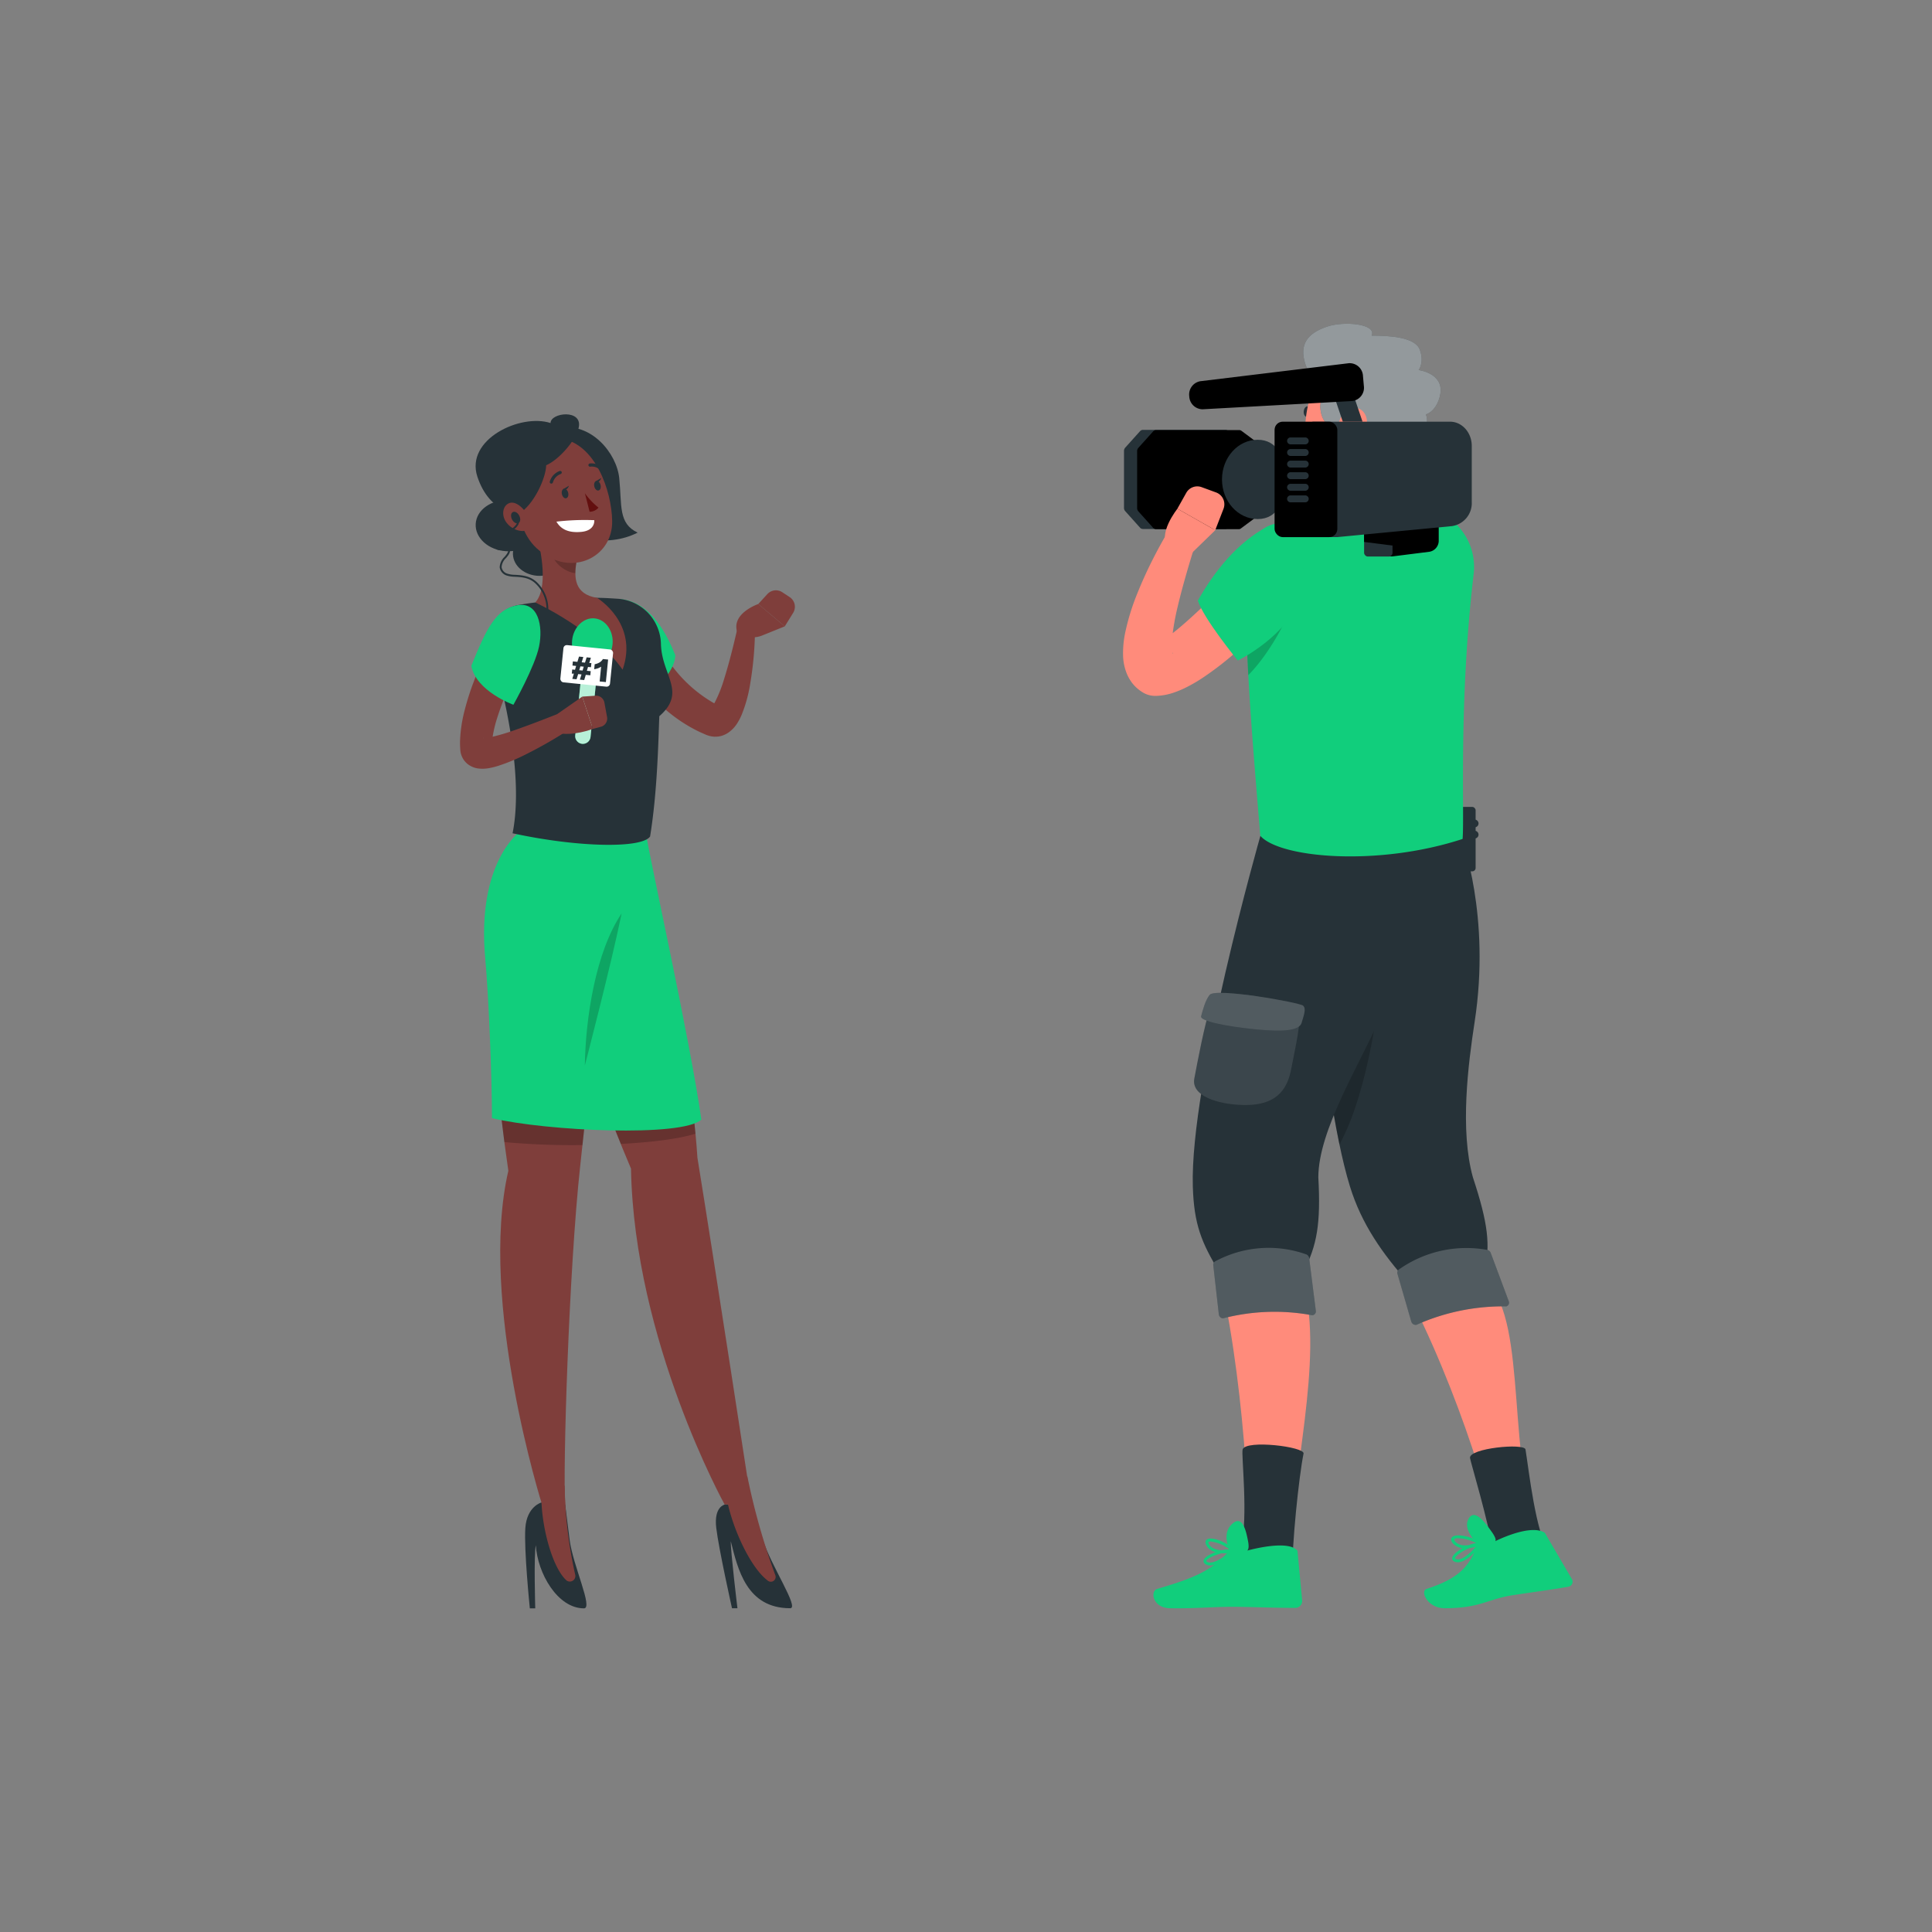 <svg xmlns="http://www.w3.org/2000/svg" viewBox="0 0 500 500"><rect x="0" y="0" width="500" height="500" fill="#808080" stroke="none"/><g id="freepik--character-1--inject-37"><path d="M139.61,136.52c-.2,3.64-4.06,6.39-8.62,6.13s-8.08-3.42-7.88-7.06,4.07-6.39,8.63-6.13S139.82,132.88,139.61,136.52Z" style="fill:#263238"></path><path d="M146,144c-.26,3.08-3.43,5.34-7.09,5s-6.41-3-6.15-6.13,3.43-5.34,7.08-5S146.27,140.86,146,144Z" style="fill:#263238"></path><path d="M144.42,110.76c8.53-1.65,15.2,6.55,15.84,13,.72,7.07-.3,11.7,4.76,14.08-7.85,4-18.31,1.91-23.82-4.65S135.61,112.46,144.42,110.76Z" style="fill:#263238"></path><path d="M140.12,388.84s-3.76,1-4.16,6.57,1.16,20.83,1.16,20.83h1.4s-.4-13.85.15-16.34c.43,7.23,5.61,16.34,12.46,16.34,2.44,0-2.86-11.06-3.72-17.78s-1.13-9.08-1.13-9.08Z" style="fill:#263238"></path><path d="M146.14,384.47l-6,4.37c.32,7.49,3,17.08,6.49,20.19a1.43,1.43,0,0,0,2.25-1.42A113.14,113.14,0,0,1,146.14,384.47Z" style="fill:#7f3e3b"></path><path d="M187.59,389.38s-2.88.48-2.23,6,4.08,20.83,4.08,20.83h1.41s-1.8-14.85-1.72-17.34c1.81,7.23,4.09,17.34,15.37,17.34,2.44,0-5-11.06-7.1-17.78s-2.86-9.08-2.86-9.08Z" style="fill:#263238"></path><path d="M193.4,382l-5,7.36c1.74,7.49,6.12,16.54,10.23,19.65a1.25,1.25,0,0,0,2-1.42A175.62,175.62,0,0,1,193.4,382Z" style="fill:#7f3e3b"></path><path d="M166.91,216.08s11.74,54.18,13.58,83.52c4.47,27.54,14,89.78,14,89.78h-6.95s-23.41-42.27-24.24-86.95c-22.7-53.48-24.52-86.32-24.52-86.32Z" style="fill:#7f3e3b"></path><path d="M159.34,216.11s-6.4,60.09-9.19,85.7c-2.93,26.89-4.53,79.08-3.87,87.57h-6s-16.55-52.54-8.72-86.38c-11.06-76.09,4.1-86.89,4.1-86.89Z" style="fill:#7f3e3b"></path><path d="M197.23,164.47l5.87-2.37-6.86-5.78s-7,2.38-5.46,7.24l1,.57A6.28,6.28,0,0,0,197.23,164.47Z" style="fill:#7f3e3b"></path><path d="M204.37,154.53l-1.93-1.27a3,3,0,0,0-3.84.48l-2.36,2.58,6.86,5.78,2.18-3.51A3,3,0,0,0,204.37,154.53Z" style="fill:#7f3e3b"></path><path d="M168.32,163l.28.61.34.71c.24.47.47,1,.73,1.43.51,1,1.06,1.91,1.64,2.83a47.73,47.73,0,0,0,3.82,5.29,35.43,35.43,0,0,0,9.73,8.16l.7.36.35.19.08,0,0,0,0,0a.48.48,0,0,0-.17,0,2.13,2.13,0,0,0-1,0,1.68,1.68,0,0,0-.66.28c-.18.17.05,0,.23-.19a6.81,6.81,0,0,0,.66-1,35,35,0,0,0,2.37-6c1.37-4.38,2.5-9,3.56-13.64V162a2.24,2.24,0,0,1,4.42.52,89.37,89.37,0,0,1-1.31,14.81,36.4,36.4,0,0,1-2.16,7.68,14.12,14.12,0,0,1-1.11,2.13,8.28,8.28,0,0,1-2.25,2.41,6.1,6.1,0,0,1-2.3,1,6,6,0,0,1-2.8-.13l-.59-.2-.21-.08-.11-.05-.47-.21-.93-.41a39.45,39.45,0,0,1-12.76-9.66,47.5,47.5,0,0,1-4.77-6.31q-1-1.66-2-3.42c-.31-.59-.61-1.17-.89-1.79l-.42-.93c-.14-.33-.25-.6-.43-1.05a4.5,4.5,0,0,1,8.29-3.47Z" style="fill:#7f3e3b"></path><path d="M161,155.1c7.56,1,11.61,9.09,13.79,14.51-.5,6.68-9.71,11.21-9.71,11.21s-6.63-9.17-8.28-14.24S156.68,154.51,161,155.1Z" style="fill:#11CE7C"></path><path d="M130.53,295.57a195.15,195.15,0,0,0,20.21.77c.28-2.63.6-5.48.92-8.49a173.54,173.54,0,0,1-22.33-2.42C129.67,288.66,130.07,292,130.53,295.57Z" style="opacity:0.2"></path><path d="M179.22,286.28c-3.95,1.48-12.4,2-21.67,1.77,1,2.6,2,5.26,3.14,8,7.9-.43,15-1.3,19.3-2.64C179.77,291.11,179.52,288.73,179.22,286.28Z" style="opacity:0.2"></path><path d="M134.34,215.4s-11,8-8.77,32.55c.9,9.84,1.75,30.79,1.75,41.43,14.18,3.37,49.36,4.94,54.19.37-2.9-20.58-13.34-67.4-14.33-74C151.4,213.8,134.34,215.4,134.34,215.4Z" style="fill:#11CE7C"></path><path d="M151.35,275.79c.2-12.4,2.8-29.41,9.53-39.41C158.32,249,151.35,275.79,151.35,275.79Z" style="opacity:0.2"></path><path d="M171.05,166.63c.18,8.16,6.79,12.44-.42,18.72-.27,7-.52,19.65-2.39,31.14-2.17,3.11-18.53,2.86-35.59-.84,2-9.84.8-25.88-5.52-47.82a8.91,8.91,0,0,1,7-11.25c1.39-.25,2.87-.48,4.39-.66a112.76,112.76,0,0,1,16-1.2c1.73,0,3.53.12,5.25.23A12,12,0,0,1,171.05,166.63Z" style="fill:#263238"></path><path d="M138.76,137.82c1.4,5.06,3.11,14.4-.23,18.1,0,0,15.32,7,22.6,17.39,4.24-12.07-6.63-18.59-6.63-18.59-5.83-.94-6-5.2-5.31-9.27Z" style="fill:#7f3e3b"></path><path d="M143,140.93l6.17,4.52a16.6,16.6,0,0,0-.28,2.87c-2.21-.15-5.4-2.33-5.8-4.6A7.49,7.49,0,0,1,143,140.93Z" style="opacity:0.2"></path><path d="M132.64,128.8c2.63,8.2,3.57,11.73,8.79,15,7.85,4.85,17.16-.14,17-9-.15-7.94-4.43-20-13.28-21.3S130,120.59,132.64,128.8Z" style="fill:#7f3e3b"></path><path d="M134.2,133c4-2.32,7.1-9.36,7.15-12.6,3.17-1.31,7.77-6.47,8.43-9.78,1-4.8-7.28-3.86-7.3-1.14-7.79-2.53-22.11,4.23-18.94,13.87S134.2,133,134.2,133Z" style="fill:#263238"></path><path d="M153.8,134.62A63.73,63.73,0,0,0,144,135c1,1.69,2.75,3,6.44,2.65S153.8,134.62,153.8,134.62Z" style="fill:#fff"></path><path d="M145.43,127.94c.18.68.68,1.14,1.12,1s.66-.76.49-1.44-.67-1.13-1.12-1S145.26,127.27,145.43,127.94Z" style="fill:#263238"></path><path d="M153.81,125.93c.17.68.67,1.14,1.12,1s.66-.76.49-1.44-.68-1.13-1.12-1S153.64,125.25,153.81,125.93Z" style="fill:#263238"></path><path d="M154.11,124.59l1.51-.89S155.11,125.19,154.11,124.59Z" style="fill:#263238"></path><path d="M151.37,127.66a18.68,18.68,0,0,0,3.52,3.71,3,3,0,0,1-2.3,1.07Z" style="fill:#630f0f"></path><path d="M131.15,135.33a5.53,5.53,0,0,0,4,2.1c2,0,2.39-2.22,1.34-4.15-.94-1.74-3.11-3.85-4.86-3S129.83,133.72,131.15,135.33Z" style="fill:#7f3e3b"></path><path d="M134.38,133.46c.41.79.32,1.64-.2,1.91s-1.27-.16-1.67-.94-.31-1.64.21-1.91S134,132.68,134.38,133.46Z" style="fill:#263238"></path><path d="M141.29,160.53l-.08,0a.25.25,0,0,1-.16-.31,9.11,9.11,0,0,0-2.48-9.23c-1.52-1.43-3.32-1.63-5.34-1.73a7.24,7.24,0,0,1-2-.29,2.62,2.62,0,0,1-1.91-2.15,3.93,3.93,0,0,1,1.26-2.71,8.06,8.06,0,0,0,.6-.77c.21-.3.48-.86.21-1.06a.45.45,0,0,0-.28-.07,4.35,4.35,0,0,0-.75.07c-.77.12-1.73.28-2.2-.54a1.62,1.62,0,0,1,.22-1.68,8.06,8.06,0,0,1,2.71-2.53c.22-.14.47-.27.72-.4a3.86,3.86,0,0,0,1.93-1.64.72.72,0,0,0,0-.48.35.35,0,0,0-.17-.17.26.26,0,0,1-.16-.32.26.26,0,0,1,.32-.15.75.75,0,0,1,.46.43,1.14,1.14,0,0,1,0,.87,4.22,4.22,0,0,1-2.15,1.9c-.24.13-.48.25-.69.38a7.72,7.72,0,0,0-2.56,2.37c-.17.28-.42.8-.21,1.17s.88.43,1.69.3a3.88,3.88,0,0,1,.86-.08,1.06,1.06,0,0,1,.55.16c.54.4.3,1.16-.09,1.75a9.89,9.89,0,0,1-.64.81,3.53,3.53,0,0,0-1.14,2.36,2.12,2.12,0,0,0,1.57,1.7,6.87,6.87,0,0,0,1.84.27c2.05.1,4,.32,5.66,1.87a9.62,9.62,0,0,1,2.62,9.75A.26.26,0,0,1,141.29,160.53Z" style="fill:#263238"></path><path d="M142.87,125.11a.4.4,0,0,0,.22-.24,3.26,3.26,0,0,1,2-2.19.42.42,0,0,0,.28-.51.41.41,0,0,0-.51-.28,4.1,4.1,0,0,0-2.57,2.73.41.41,0,0,0,.27.52A.39.39,0,0,0,142.87,125.11Z" style="fill:#263238"></path><path d="M155.9,122a.48.48,0,0,0,.29-.11.42.42,0,0,0,0-.58,4.12,4.12,0,0,0-3.5-1.37.42.42,0,1,0,.14.82,3.22,3.22,0,0,1,2.75,1.1A.41.41,0,0,0,155.9,122Z" style="fill:#263238"></path><path d="M145.74,126.6l1.51-.89S146.74,127.2,145.74,126.6Z" style="fill:#263238"></path><path d="M150.65,192.5h0a2,2,0,0,1-1.78-2.18l2.3-22.89a2,2,0,0,1,2.18-1.78h0a2,2,0,0,1,1.79,2.18l-2.31,22.89A2,2,0,0,1,150.65,192.5Z" style="fill:#11CE7C"></path><path d="M150.65,192.5h0a2,2,0,0,1-1.78-2.18l2.3-22.89a2,2,0,0,1,2.18-1.78h0a2,2,0,0,1,1.79,2.18l-2.31,22.89A2,2,0,0,1,150.65,192.5Z" style="fill:#fff;opacity:0.7"></path><path d="M158.52,166.78c-.34,3.43-3,6-5.85,5.68s-4.95-3.3-4.61-6.73,3-6,5.86-5.69S158.87,163.35,158.52,166.78Z" style="fill:#11CE7C"></path><rect x="146.11" y="168.34" width="12.98" height="9.73" rx="0.88" transform="matrix(0.99, 0.1, -0.1, 0.99, 18.09, -14.4)" style="fill:#fff"></rect><path d="M148.81,173.34l.29-1-.95-.09.11-1.08,1.17.12.42-1.37,1.11.11-.42,1.37.86.09.42-1.37,1.1.11-.42,1.37.55,0-.11,1.08-.76-.08-.3,1,1,.09-.11,1.08-1.17-.12-.41,1.35-1.12-.11.42-1.35-.86-.09-.42,1.35-1.1-.11.41-1.35-.54,0,.11-1.08Zm1.1.11.86.08.3-1-.86-.08Z" style="fill:#263238"></path><path d="M157.38,170.69l-.58,5.83-1.61-.16.38-3.82a5.54,5.54,0,0,1-.8.41,6.58,6.58,0,0,1-1,.25l.14-1.3a3.92,3.92,0,0,0,1.32-.5,2.68,2.68,0,0,0,.8-.84Z" style="fill:#263238"></path><path d="M144.4,184.67l6.29-4.39,2.75,8.35s-5.29,2.06-9.36,1l-.75-.93C142.94,186.82,143.05,186,144.4,184.67Z" style="fill:#7f3e3b"></path><path d="M156.42,181.84l.69,3.74a2.19,2.19,0,0,1-1.59,2.5l-2.08.55-2.75-8.35,3.45-.23A2.18,2.18,0,0,1,156.42,181.84Z" style="fill:#7f3e3b"></path><path d="M136.91,166.9c-1,2-2.14,4.12-3.12,6.22s-2,4.24-2.84,6.38-1.65,4.3-2.32,6.43a31.82,31.82,0,0,0-1.33,6.2c0,.49-.06,1-.07,1.39a2.13,2.13,0,0,0-.07-.44,2.42,2.42,0,0,0-.2-.57,3,3,0,0,0-.82-1,2.1,2.1,0,0,0-1.1-.52c-.19,0,.21.06.58,0a12.11,12.11,0,0,0,1.39-.21,55.66,55.66,0,0,0,6.49-1.93c4.44-1.55,8.95-3.34,13.4-5.1h0a2.24,2.24,0,0,1,2.08,3.94,112.42,112.42,0,0,1-12.85,7.52,49.49,49.49,0,0,1-7.22,3,18.53,18.53,0,0,1-2.17.55,9.46,9.46,0,0,1-3,.12,5.67,5.67,0,0,1-2.77-1.19,5.14,5.14,0,0,1-1.37-1.77,6.25,6.25,0,0,1-.35-1,6.58,6.58,0,0,1-.13-.89c-.05-.78-.08-1.52-.06-2.25a36.32,36.32,0,0,1,1.23-8.11,66.71,66.71,0,0,1,2.36-7.37,98.09,98.09,0,0,1,6.41-13.76,4.5,4.5,0,0,1,7.91,4.29Z" style="fill:#7f3e3b"></path><path d="M133.8,156.65c-5.45,1-7.88,5.9-11.83,15.68,1.24,6.58,10.9,10.06,10.9,10.06s5.56-9.86,6.64-15.08S139.34,155.62,133.8,156.65Z" style="fill:#11CE7C"></path></g><g id="freepik--character-2--inject-37"><rect x="371.17" y="208.83" width="10.72" height="16.67" rx="0.86" style="fill:#263238"></rect><path d="M382.64,213.11a1,1,0,1,1-1-1A1,1,0,0,1,382.64,213.11Z" style="fill:#263238"></path><path d="M382.64,216a1,1,0,1,1-1-1A1,1,0,0,1,382.64,216Z" style="fill:#263238"></path><path d="M381.64,264.43c-1.69,11-3.85,28-.46,40.24,4,12.11,4.54,17.65,3,24.32l-19.5,3.22c-6.9-7.73-12.32-15.44-15.32-25.18-8.24-26.78-11.6-90.71-11.6-90.71L357,216l21.26,1S385.87,236.88,381.64,264.43Z" style="fill:#263238"></path><path d="M342.54,270.52c1.14,9.07,2.5,18,4.1,25.67,8-14.42,10.53-40.69,10.53-40.69Z" style="opacity:0.2"></path><path d="M398.84,398.61c-9.11-19.14-3.39-56.26-13.8-66.4l-19.42,5c14.21,28.34,23.76,63.09,21.37,63.25Z" style="fill:#ff8b7b"></path><path d="M386.44,401.77c-1.22-8.1-5.83-23.27-6-24.44-.35-2.53,14.08-3.93,14.36-2.21.93,5.82,2.59,21.22,6.09,26.76C398.34,404.66,386.44,401.77,386.44,401.77Z" style="fill:#263238"></path><path d="M385.81,324.28l4.66,12.49a1,1,0,0,1-.63,1.32,55,55,0,0,0-23.28,4.78,1.19,1.19,0,0,1-1.33-.88l-3.57-12.32a1,1,0,0,1,.31-1.08,30.25,30.25,0,0,1,22.92-5.12A1.27,1.27,0,0,1,385.81,324.28Z" style="fill:#263238"></path><path d="M385.81,324.28l4.66,12.49a1,1,0,0,1-.63,1.32,55,55,0,0,0-23.28,4.78,1.19,1.19,0,0,1-1.33-.88l-3.57-12.32a1,1,0,0,1,.31-1.08,30.25,30.25,0,0,1,22.92-5.12A1.27,1.27,0,0,1,385.81,324.28Z" style="fill:#fff;opacity:0.2"></path><path d="M399.79,396.68l6.94,11.86a1.34,1.34,0,0,1-.92,2.12c-5.54.95-9.13,1.37-14.52,2.21-6.31,1-8.29,3.34-17.38,3.34-4.53,0-6.44-4.47-4.71-5,8.32-2.7,11.13-5.78,13.25-11.66,0,0-3.75-3.38-2.55-6.14,1.5-3.45,4.46.61,6.2,3.09s.6,2.49.6,2.49S395.93,394.21,399.79,396.68Z" style="fill:#11CE7C"></path><path d="M379.28,400.7a4.07,4.07,0,0,1-3.31-1.31c-.68-.86-.38-1.38-.15-1.61,1.08-1,5.52-.11,7.42,1.54a.37.37,0,0,1,.13.34.39.39,0,0,1-.24.29A11.88,11.88,0,0,1,379.28,400.7Zm-1.9-2.6a1.64,1.64,0,0,0-1,.23c-.13.12.11.45.22.59,1.28,1.6,4.28.95,5.63.55A10.4,10.4,0,0,0,377.38,398.1Z" style="fill:#11CE7C"></path><path d="M377.28,404.32a2.47,2.47,0,0,1-.6-.08c-.88-.25-.88-.84-.84-1.08.24-1.52,4.75-4,7.17-3.93a.36.36,0,0,1,.33.21.39.39,0,0,1,0,.39C382.93,400.32,379.83,404.32,377.28,404.32Zm4.89-4.28c-2.27.38-5.46,2.4-5.59,3.24,0,0,0,.14.31.23C378.44,404,380.88,401.56,382.17,400Z" style="fill:#11CE7C"></path><path d="M339.17,106.61c-.06.75-.51,1.32-1,1.27s-.84-.68-.77-1.43.5-1.31,1-1.27S339.23,105.87,339.17,106.61Z" style="fill:#263238"></path><path d="M340.08,107.21s-1.62,4.11-3.66,6c2.78,1.53,3.67.93,3.67.93Z" style="fill:#ff5652"></path><path d="M338.77,100.42a.46.46,0,0,0,.4-.11,3.46,3.46,0,0,1,3-1,.44.44,0,0,0,.52-.33.45.45,0,0,0-.34-.53,4.37,4.37,0,0,0-3.79,1.27.43.43,0,0,0,0,.62A.4.4,0,0,0,338.77,100.42Z" style="fill:#263238"></path><path d="M361.06,114.09l-14.29,7.51c1.19,4.45,1.59,8.55-2.09,11.16a13.88,13.88,0,0,0-1.75,1.48c-1.38,1.36-3.65,5,2.72,4.84,5.76-.15,12-1.21,15.05-3.73a3.82,3.82,0,0,0,.87-4.31C359.48,125.4,360.05,119.23,361.06,114.09Z" style="fill:#ff8b7b"></path><path d="M364.65,105.94c-1.33,9.1-1.64,14.5-6.66,18.78-7.55,6.43-18.51,1.19-19.93-8.15-1.29-8.41,1.09-21.89,10.37-24.71A12.69,12.69,0,0,1,364.65,105.94Z" style="fill:#ff8b7b"></path><path d="M349.93,111c-6.37.86-8-2.25-8.23-5.47s3.07-6.09,3.07-6.09-5.5-.43-7-5.35.47-7.78,5.64-9.55c4.4-1.51,12.91-.75,11.58,2.32,4.46,0,11.23.34,12.45,3.64s-.29,5.27-.29,5.27,6.48.82,5.61,6.14c-.4,2.49-1.79,4.69-3.76,5.35.93,1.77-.09,7.61-4.18,8.66.42,3.07-1,8.1-7.75,8.68S344.15,120.79,349.93,111Z" style="fill:#263238"></path><path d="M349.93,111c-6.37.86-8-2.25-8.23-5.47s3.07-6.09,3.07-6.09-5.5-.43-7-5.35.47-7.78,5.64-9.55c4.4-1.51,12.91-.75,11.58,2.32,4.46,0,11.23.34,12.45,3.64s-.29,5.27-.29,5.27,6.48.82,5.61,6.14c-.4,2.49-1.79,4.69-3.76,5.35.93,1.77-.09,7.61-4.18,8.66.42,3.07-1,8.1-7.75,8.68S344.15,120.79,349.93,111Z" style="fill:#fff;opacity:0.5"></path><path d="M353.67,110.18a8,8,0,0,1-3.41,5c-2.3,1.46-4.18-.52-4.16-3.2,0-2.41,1.23-6.07,3.83-6.44S354.2,107.63,353.67,110.18Z" style="fill:#ff8b7b"></path><path d="M356.67,264.43c-4.74,11-15.46,28-15.49,40.24.67,12.11-.37,17.65-3.78,24.32l-21.75.34c-4.75-7.73-6.66-12.56-6.95-22.3-.78-26.78,17.49-90.71,17.49-90.71l19.32-.34,21,1S368.59,236.88,356.67,264.43Z" style="fill:#263238"></path><path d="M313.32,260.4c-1.65,4.93-3.37,14.22-4.23,18.72s6,6.67,12.51,6.85,11.13-2,12.5-9,2.63-12.46,2-14.77S315.59,253.65,313.32,260.4Z" style="fill:#263238"></path><path d="M313.32,260.4c-1.65,4.93-3.37,14.22-4.23,18.72s6,6.67,12.51,6.85,11.13-2,12.5-9,2.63-12.46,2-14.77S315.59,253.65,313.32,260.4Z" style="fill:#fff;opacity:0.1"></path><path d="M313.06,257.47c-1.15,1.4-1.84,4.17-2.21,5.52s7.14,2.69,13.95,3.38,11.44.46,12.05-1.64,1.26-3.69.38-4.48S314.64,255.55,313.06,257.47Z" style="fill:#263238"></path><path d="M313.06,257.47c-1.15,1.4-1.84,4.17-2.21,5.52s7.14,2.69,13.95,3.38,11.44.46,12.05-1.64,1.26-3.69.38-4.48S314.64,255.55,313.06,257.47Z" style="fill:#fff;opacity:0.2"></path><path d="M334,403.07c-.06-20.4,8.74-51.22,3.34-70.86l-21.23,0c6.32,28.34,8.28,70.92,6,70.67Z" style="fill:#ff8b7b"></path><path d="M321.18,400.62c1.93-8.18,0-24.36.42-25.53.91-2.55,16.12-.66,15.76,1.09-1.21,5.87-3.09,24.22-2.85,30.46C330.77,408.69,321.18,400.62,321.18,400.62Z" style="fill:#263238"></path><path d="M366.18,131.19a141.79,141.79,0,0,0-36.72,4.5,6.77,6.77,0,0,0-4.72,4.44c-3.71,11.42-2.25,32.25,1.43,76.18,5.05,5.75,30.42,8,52.35.81.53-6.59-1.08-35,2.86-68.56A15.54,15.54,0,0,0,366.18,131.19Z" style="fill:#11CE7C"></path><path d="M322.59,160.93c0,4,.19,8.62.46,13.8,5.3-5.29,10.33-14.68,11.26-18.4A50.3,50.3,0,0,0,322.59,160.93Z" style="opacity:0.2"></path><path d="M335.78,401.33,337,414.19a1.8,1.8,0,0,1-1.8,1.93c-5.62,0-9.18-.19-14.61-.27-6.36-.1-10.35.48-17.8.36-4.5-.07-5.19-4.47-3.3-5,9.08-2.7,14.13-4.55,18.73-10,0,0-2-4,.33-6.49,2.94-3.14,3.91,1.36,4.44,4.1s-.53,2.56-.53,2.56S333.26,398.24,335.78,401.33Z" style="fill:#11CE7C"></path><path d="M316.9,402c-1.66,0-3.76-.36-4.65-2-.53-1-.15-1.42.12-1.6,1.25-.84,5.46.81,7.06,2.76a.36.36,0,0,1,.06.36.35.35,0,0,1-.28.24A12.17,12.17,0,0,1,316.9,402Zm-3.61-3.07a.86.86,0,0,0-.5.11c-.15.1,0,.47.12.62,1,1.8,4.06,1.66,5.45,1.49A9.71,9.71,0,0,0,313.29,398.93Z" style="fill:#11CE7C"></path><path d="M313.17,405.14a2.43,2.43,0,0,1-1-.22c-.82-.39-.73-1-.65-1.2.49-1.46,5.41-3.16,7.74-2.67a.38.38,0,0,1,.28.27.37.37,0,0,1-.1.37C319,402.09,315.65,405.14,313.17,405.14Zm5.07-3.43c-2.3,0-5.78,1.44-6.05,2.25,0,0-.05.13.27.28,1.46.7,4.26-1.25,5.79-2.53Z" style="fill:#11CE7C"></path><path d="M317.94,136.55l3.82-4.26a1.24,1.24,0,0,0,.31-.84V116.69a1.26,1.26,0,0,0-.31-.84l-3.82-4.25a1,1,0,0,0-.76-.35H295.79a1,1,0,0,0-.76.35l-3.82,4.25a1.27,1.27,0,0,0-.32.84v14.76a1.25,1.25,0,0,0,.32.84l3.82,4.26a1,1,0,0,0,.76.35h21.39A1.06,1.06,0,0,0,317.94,136.55Z" style="fill:#263238"></path><path d="M321.24,136.69l4.71-3.5a4.36,4.36,0,0,0,1.67-3.48V118.43A4.36,4.36,0,0,0,326,115l-4.71-3.5a1,1,0,0,0-.6-.2h-21.5a1,1,0,0,0-.76.35l-3.82,4.25a1.27,1.27,0,0,0-.32.84v14.76a1.25,1.25,0,0,0,.32.84l3.82,4.26a1,1,0,0,0,.76.35h21.5A1,1,0,0,0,321.24,136.69Z"></path><path d="M316.25,124.07c0,5.67,4.13,10.26,9.23,10.26s7.19-4.59,7.19-10.26-2.1-10.26-7.19-10.26S316.25,118.4,316.25,124.07Z" style="fill:#263238"></path><path d="M357.58,144h2.79l9.59-1.21a2.9,2.9,0,0,0,2.38-3v-7a2.24,2.24,0,0,0-2.11-2.35H357.58a1,1,0,0,0-.91,1V143A1,1,0,0,0,357.58,144Z"></path><rect x="353.02" y="130.5" width="7.35" height="13.52" rx="0.96" transform="translate(713.4 274.53) rotate(180)" style="fill:#263238"></rect><polygon points="353.02 140.25 364.51 141.72 364.51 134.82 353.02 134.82 353.02 140.25"></polygon><path d="M339.92,139h6.18l29.64-2.84a6,6,0,0,0,5.15-6.25V115.4c0-3.46-2.52-6.27-5.63-6.27H339.92a2.13,2.13,0,0,0-2,2.23v25.42A2.13,2.13,0,0,0,339.92,139Z" style="fill:#263238"></path><rect x="329.85" y="109.13" width="16.24" height="29.88" rx="2.11" transform="translate(675.95 248.14) rotate(180)"></rect><path d="M337.82,115H334a.9.9,0,0,1-.9-.9h0a.9.9,0,0,1,.9-.89h3.79a.9.9,0,0,1,.9.89h0A.9.9,0,0,1,337.82,115Z" style="fill:#263238"></path><path d="M337.82,118H334a.9.9,0,0,1-.9-.9h0a.9.9,0,0,1,.9-.89h3.79a.9.9,0,0,1,.9.89h0A.9.9,0,0,1,337.82,118Z" style="fill:#263238"></path><path d="M337.82,121H334a.9.9,0,0,1-.9-.9h0a.9.9,0,0,1,.9-.89h3.79a.9.9,0,0,1,.9.89h0A.9.9,0,0,1,337.82,121Z" style="fill:#263238"></path><path d="M337.82,124H334a.9.9,0,0,1-.9-.9h0a.9.9,0,0,1,.9-.89h3.79a.9.9,0,0,1,.9.89h0A.9.9,0,0,1,337.82,124Z" style="fill:#263238"></path><path d="M337.82,127H334a.9.9,0,0,1-.9-.9h0a.9.9,0,0,1,.9-.89h3.79a.9.9,0,0,1,.9.89h0A.9.9,0,0,1,337.82,127Z" style="fill:#263238"></path><path d="M337.82,130H334a.9.9,0,0,1-.9-.9h0a.9.9,0,0,1,.9-.89h3.79a.9.9,0,0,1,.9.89h0A.9.9,0,0,1,337.82,130Z" style="fill:#263238"></path><polygon points="344.68 100.74 349.78 100.74 352.62 109.13 347.51 109.13 344.68 100.74" style="fill:#263238"></polygon><path d="M349.92,103.79l-38.65,2.13a3.48,3.48,0,0,1-3.49-3.35h0a3.49,3.49,0,0,1,2.85-3.91L349.06,94a3.46,3.46,0,0,1,3.68,3.34l.22,2.5A3.46,3.46,0,0,1,349.92,103.79Z"></path><path d="M334.23,154.32c-2.25,2.64-4.51,5-6.85,7.39s-4.77,4.68-7.34,6.91a82.74,82.74,0,0,1-8.26,6.44,40.74,40.74,0,0,1-5,2.94,25.65,25.65,0,0,1-3.11,1.28,15.32,15.32,0,0,1-4.33.81h-.16a6.12,6.12,0,0,1-3.37-.86,10.05,10.05,0,0,1-2.72-2.36,11,11,0,0,1-1.52-2.64,13.44,13.44,0,0,1-.91-4.29,25.85,25.85,0,0,1,.55-6.26,59.52,59.52,0,0,1,3.11-10.06c1.26-3.14,2.64-6.16,4.14-9.1s3.07-5.79,4.88-8.63a3.64,3.64,0,0,1,6.55,3l0,.09c-.9,3-1.85,6-2.71,9s-1.69,6-2.38,8.95a62.26,62.26,0,0,0-1.49,8.55,12.91,12.91,0,0,0,.06,3.31c.07.35.19.57.15.36a1.54,1.54,0,0,0-.3-.57,3,3,0,0,0-.9-.82l-3.53-.85c-.19,0,0-.06.37-.23a14.22,14.22,0,0,0,1.29-.71,36.42,36.42,0,0,0,3.2-2.23c2.21-1.74,4.45-3.76,6.67-5.84s4.4-4.29,6.56-6.52,4.34-4.55,6.39-6.72l.08-.08a7.29,7.29,0,0,1,10.87,9.72Z" style="fill:#ff8b7b"></path><path d="M328,136.27c-7.78,4.16-13.65,11.46-18,19.16,1.57,4.84,10.35,15.51,10.35,15.51s13.14-6.34,16.6-17.13C340.52,142.58,328.75,140.67,328,136.27Z" style="fill:#11CE7C"></path><path d="M307.79,143.75l6.73-6.54-9.8-5.56s-5.38,6.67-2.3,10.1Z" style="fill:#ff8b7b"></path><path d="M314.74,127.45,311,126.08a3.27,3.27,0,0,0-4,1.47l-2.3,4.1,9.8,5.56,2.14-5.52A3.26,3.26,0,0,0,314.74,127.45Z" style="fill:#ff8b7b"></path><path d="M338.82,325.65l1.71,13.55a1,1,0,0,1-.93,1.19,53.2,53.2,0,0,0-23.08.8,1.15,1.15,0,0,1-1.09-1.05L314,327.5a1,1,0,0,1,.47-1.05,29.06,29.06,0,0,1,23.61-1.81A1.24,1.24,0,0,1,338.82,325.65Z" style="fill:#263238"></path><path d="M338.82,325.65l1.71,13.55a1,1,0,0,1-.93,1.19,53.2,53.2,0,0,0-23.08.8,1.15,1.15,0,0,1-1.09-1.05L314,327.5a1,1,0,0,1,.47-1.05,29.06,29.06,0,0,1,23.61-1.81A1.24,1.24,0,0,1,338.82,325.65Z" style="fill:#fff;opacity:0.2"></path></g></svg>